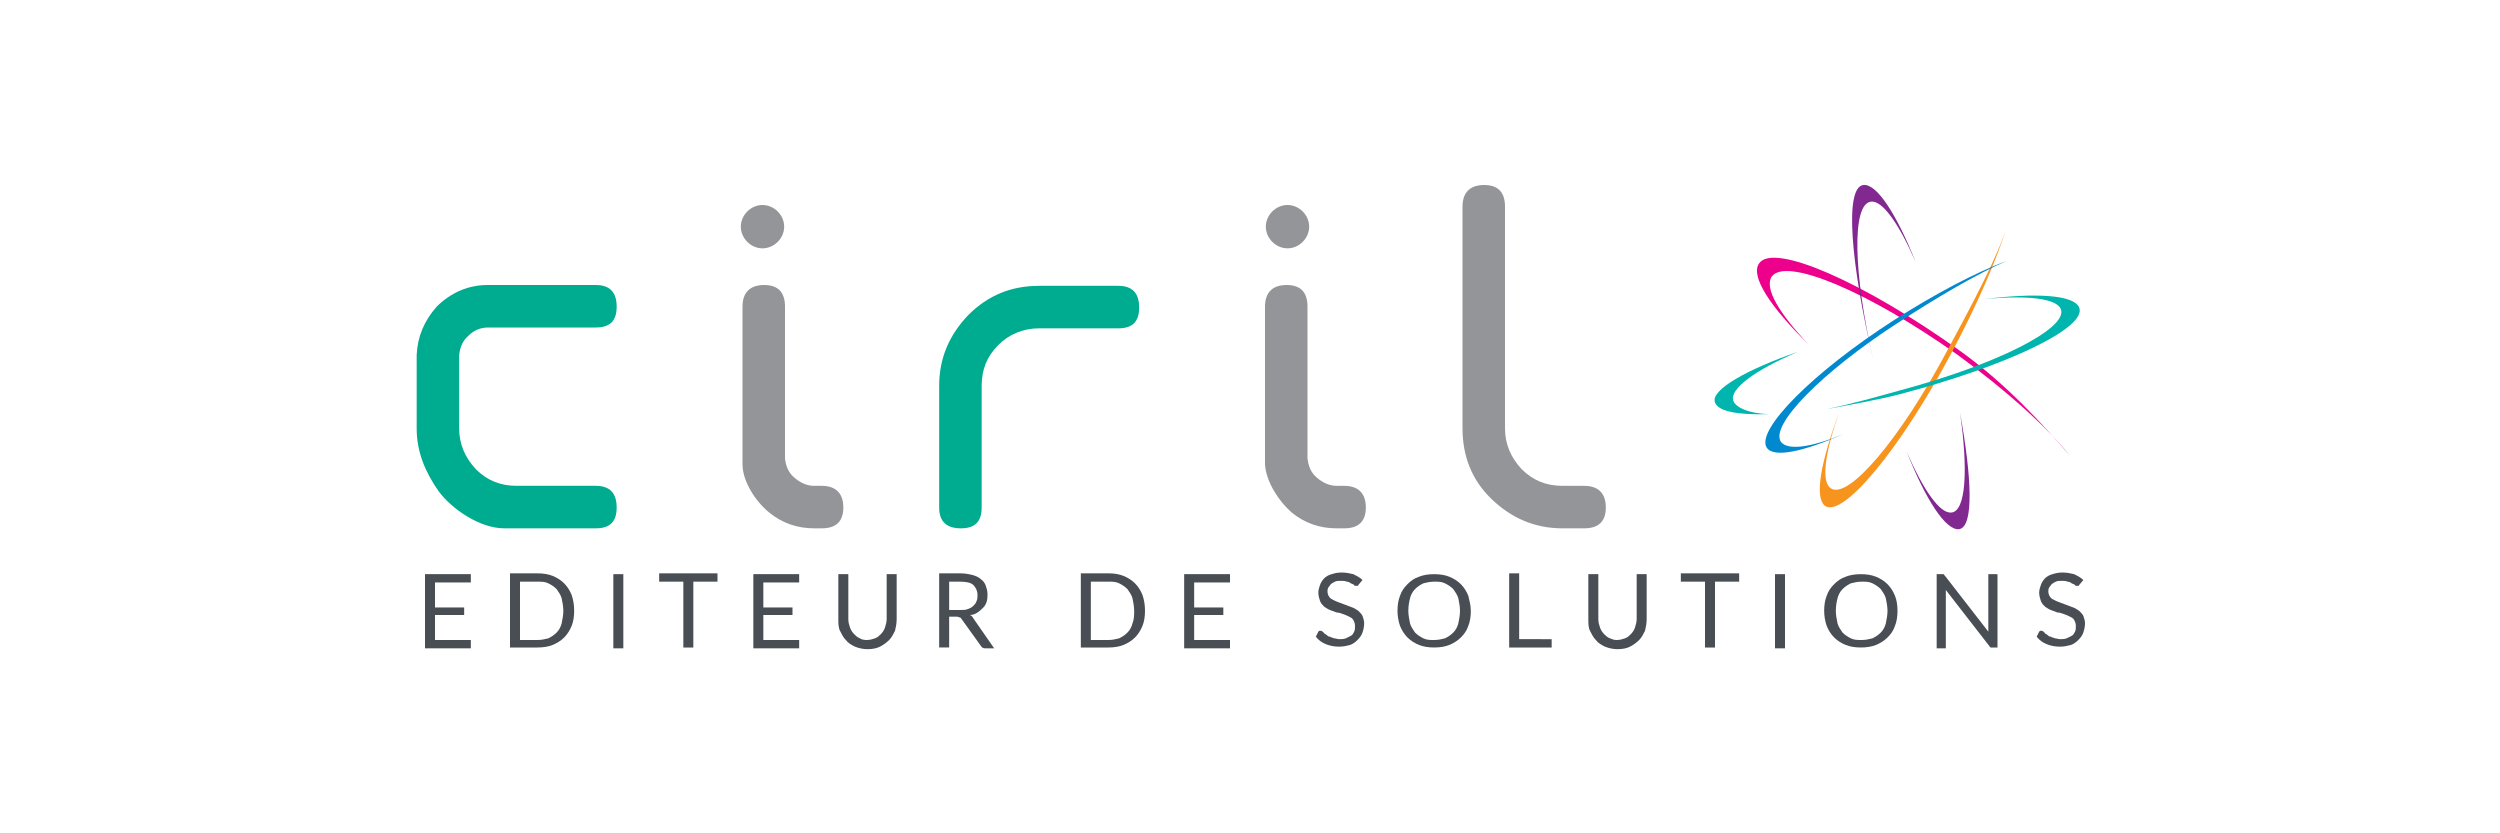 <?xml version="1.0" encoding="utf-8"?>
<!-- Generator: Adobe Illustrator 24.0.0, SVG Export Plug-In . SVG Version: 6.00 Build 0)  -->
<svg version="1.1" id="Calque_1" xmlns="http://www.w3.org/2000/svg" xmlns:xlink="http://www.w3.org/1999/xlink" x="0px" y="0px"
	 viewBox="0 0 300 100" style="enable-background:new 0 0 300 100;" xml:space="preserve">
<style type="text/css">
	.st0{fill:#FFFFFF;}
	.st1{fill:#00AC8F;}
	.st2{fill:#939598;}
	.st3{fill:#EC008C;}
	.st4{fill:#F7941E;}
	.st5{fill:#812990;}
	.st6{fill:#00B5AD;}
	.st7{fill:#0089CF;}
	.st8{fill:#494E55;}
</style>
<rect class="st0" width="300" height="100"/>
<g>
	<g>
		<path class="st1" d="M52.4,36.8c1.6-1.6,3.7-2.6,6.1-2.6H65h6.5c1.7,0,2.5,0.9,2.5,2.6c0,1.7-0.8,2.5-2.5,2.5H65h-6.4
			c-0.9,0-1.7,0.3-2.4,1c-0.7,0.6-1,1.4-1.1,2.3v8.8c0,1.9,0.7,3.5,2,4.9c1.4,1.4,3,2,4.9,2h9.5c1.7,0,2.5,0.9,2.5,2.6
			c0,1.7-0.8,2.5-2.5,2.5H62h-1.5c-2.9,0-6.3-2.3-7.9-4.5C51,56.6,50,54.2,50,51.4v-8.8C50.1,40.4,50.9,38.5,52.4,36.8"/>
		<path class="st2" d="M89.1,55.7V36.8c0-1.7,0.9-2.6,2.6-2.6c1.7,0,2.5,0.9,2.5,2.6V55c0.1,0.9,0.4,1.7,1.1,2.3
			c0.7,0.6,1.5,1,2.4,1h0.4h0.5c1.7,0,2.6,0.9,2.6,2.6c0,1.7-0.9,2.5-2.6,2.5h-0.5h-0.4c-2,0-3.8-0.6-5.4-1.9
			C90.7,60.2,89.1,57.8,89.1,55.7"/>
		<path class="st1" d="M112.7,46.3c0-3.3,1.2-6.1,3.5-8.5c2.4-2.4,5.2-3.5,8.5-3.5h4.7h4.8c1.7,0,2.5,0.9,2.5,2.6
			c0,1.7-0.8,2.5-2.5,2.5h-4.8h-4.7c-1.9,0-3.6,0.7-4.9,2c-1.4,1.4-2,3-2,4.9v14.6c0,1.7-0.8,2.5-2.5,2.5c-1.7,0-2.6-0.8-2.6-2.5
			v-7.3V46.3z"/>
		<path class="st2" d="M187.5,63.4c-3.3,0-6.1-1.2-8.5-3.5c-2.4-2.3-3.5-5.2-3.5-8.5V38.1V24.8c0-1.7,0.9-2.6,2.6-2.6
			c1.7,0,2.5,0.9,2.5,2.6v13.3v13.3c0,1.9,0.7,3.5,2,4.9c1.4,1.4,3,2,4.9,2h1.3h1.3c1.7,0,2.6,0.9,2.6,2.6c0,1.7-0.9,2.5-2.6,2.5
			h-1.3H187.5z"/>
		<path class="st2" d="M88.9,27.2c0-1.4,1.2-2.6,2.6-2.6c1.4,0,2.6,1.2,2.6,2.6c0,1.4-1.2,2.6-2.6,2.6
			C90.1,29.8,88.9,28.6,88.9,27.2"/>
		<path class="st2" d="M151.9,27.2c0-1.4,1.2-2.6,2.6-2.6c1.4,0,2.6,1.2,2.6,2.6c0,1.4-1.2,2.6-2.6,2.6
			C153.1,29.8,151.9,28.6,151.9,27.2"/>
		<path class="st3" d="M248.4,54.7c-3.2-3.7-7.5-8.5-13.2-12.6c-11.6-8.3-22.4-13-24.1-10.5c-1.1,1.5,1.3,5.2,5.9,9.7
			c-3.5-3.7-5.3-6.7-4.4-8.1c1.7-2.4,11.6,1.8,22.2,9.3C240.7,46.8,245.6,51.2,248.4,54.7"/>
		<path class="st4" d="M240.9,27c-1.2,3.9-4.5,10-7.3,15.2C228,52.7,221.8,60,219.7,58.6c-1.2-0.8-0.7-4.3,1-9.1
			c-2.2,5.9-3,10.2-1.7,11.2c2.1,1.5,8.9-6.6,15.1-18.2C237.2,36.7,239.6,31.2,240.9,27"/>
		<path class="st5" d="M224.8,43.2c-2.4-10.4-2.6-18.7-0.3-19c1.4-0.2,3.4,2.7,5.4,7.3c-2.3-5.8-4.7-9.5-6.3-9.3
			C221.3,22.5,222.1,31.7,224.8,43.2"/>
		<path class="st6" d="M219.2,49.1c2.8-0.6,5.8-1.4,8.6-2.2c11.7-3.1,20.4-7.5,19.5-9.8c-0.5-1.3-4.1-1.7-9.2-1.2
			c6.3-0.8,10.8-0.5,11.4,1c1,2.4-8.6,7-21.5,10.4C225.3,48,221.8,48.6,219.2,49.1"/>
		<path class="st7" d="M240.8,31.3c-3.7,1.4-8.5,3.9-13.5,7.1c-9.8,6.3-16.6,13.2-15.3,15.3c0.8,1.3,4.4,0.5,9.2-1.6
			c-3.9,1.6-6.7,2-7.5,0.9c-1.3-2,4.9-8.3,13.8-14.1C232.4,35.7,237,33,240.8,31.3"/>
		<path class="st5" d="M235.2,49.5c1,6.9,0.7,11.8-1,12c-1.4,0.2-3.4-2.7-5.4-7.3c2.3,5.8,4.7,9.5,6.3,9.3
			C236.9,63.2,236.6,57.2,235.2,49.5"/>
		<path class="st6" d="M215.8,42.2c-5.2,2.2-8.3,4.5-7.8,5.9c0.3,0.8,1.8,1.5,4.2,1.6c-3.6,0.1-6-0.3-6.4-1.4
			C205.2,46.8,209.7,44.3,215.8,42.2"/>
		<path class="st2" d="M151.8,55.7V36.8c0-1.7,0.9-2.6,2.6-2.6c1.7,0,2.5,0.9,2.5,2.6V55c0.1,0.9,0.4,1.7,1.1,2.3
			c0.7,0.6,1.5,1,2.4,1h0.4h0.5c1.7,0,2.6,0.9,2.6,2.6c0,1.7-0.9,2.5-2.6,2.5h-0.5h-0.4c-2,0-3.8-0.6-5.4-1.9
			C153.5,60.2,151.9,57.8,151.8,55.7"/>
	</g>
	<g>
		<path class="st8" d="M56.5,76.8l0,1H51v-8.9h5.5v1h-4.3v3h3.5v0.9h-3.5v3H56.5z"/>
		<path class="st8" d="M68.9,73.3c0,0.7-0.1,1.3-0.3,1.8c-0.2,0.5-0.5,1-0.9,1.4c-0.4,0.4-0.9,0.7-1.4,0.9c-0.5,0.2-1.1,0.3-1.8,0.3
			h-3.3v-8.9h3.3c0.7,0,1.3,0.1,1.8,0.3c0.5,0.2,1,0.5,1.4,0.9c0.4,0.4,0.7,0.9,0.9,1.4C68.8,72,68.9,72.6,68.9,73.3z M67.6,73.3
			c0-0.5-0.1-1-0.2-1.5c-0.1-0.4-0.4-0.8-0.6-1.1c-0.3-0.3-0.6-0.5-1-0.7c-0.4-0.2-0.8-0.2-1.3-0.2h-2.1v7h2.1
			c0.5,0,0.9-0.1,1.3-0.2c0.4-0.2,0.7-0.4,1-0.7c0.3-0.3,0.5-0.7,0.6-1.1C67.5,74.3,67.6,73.8,67.6,73.3z"/>
		<path class="st8" d="M74.8,77.8h-1.2v-8.9h1.2V77.8z"/>
		<path class="st8" d="M86.1,69.8h-2.9v7.9H82v-7.9h-2.9v-1h7V69.8z"/>
		<path class="st8" d="M95.9,76.8l0,1h-5.5v-8.9h5.5v1h-4.3v3h3.5v0.9h-3.5v3H95.9z"/>
		<path class="st8" d="M104,76.8c0.4,0,0.7-0.1,1-0.2c0.3-0.1,0.5-0.3,0.7-0.5c0.2-0.2,0.4-0.5,0.5-0.8c0.1-0.3,0.2-0.7,0.2-1v-5.4
			h1.2v5.4c0,0.5-0.1,1-0.2,1.4c-0.2,0.4-0.4,0.8-0.7,1.1c-0.3,0.3-0.7,0.6-1.1,0.8c-0.4,0.2-0.9,0.3-1.5,0.3c-0.5,0-1-0.1-1.5-0.3
			c-0.4-0.2-0.8-0.4-1.1-0.8c-0.3-0.3-0.5-0.7-0.7-1.1c-0.2-0.4-0.2-0.9-0.2-1.4v-5.4h1.2v5.4c0,0.4,0.1,0.7,0.2,1
			c0.1,0.3,0.3,0.6,0.5,0.8c0.2,0.2,0.4,0.4,0.7,0.5C103.3,76.7,103.6,76.8,104,76.8z"/>
		<path class="st8" d="M119.3,77.8h-1.1c-0.2,0-0.4-0.1-0.5-0.3l-2.3-3.2c-0.1-0.1-0.1-0.2-0.2-0.2c-0.1,0-0.2-0.1-0.4-0.1h-0.9v3.7
			h-1.2v-8.9h2.5c0.6,0,1.1,0.1,1.5,0.2c0.4,0.1,0.8,0.3,1,0.5c0.3,0.2,0.5,0.5,0.6,0.8s0.2,0.6,0.2,1c0,0.3,0,0.6-0.1,0.9
			c-0.1,0.3-0.2,0.5-0.4,0.7c-0.2,0.2-0.4,0.4-0.7,0.6c-0.3,0.2-0.6,0.3-0.9,0.3c0.2,0.1,0.3,0.2,0.4,0.4L119.3,77.8z M115.2,73.2
			c0.3,0,0.7,0,0.9-0.1c0.3-0.1,0.5-0.2,0.7-0.4c0.2-0.2,0.3-0.3,0.4-0.6c0.1-0.2,0.1-0.5,0.1-0.7c0-0.5-0.2-0.9-0.5-1.2
			c-0.3-0.3-0.9-0.4-1.6-0.4h-1.3v3.4H115.2z"/>
		<path class="st8" d="M137.4,73.3c0,0.7-0.1,1.3-0.3,1.8c-0.2,0.5-0.5,1-0.9,1.4c-0.4,0.4-0.9,0.7-1.4,0.9
			c-0.5,0.2-1.1,0.3-1.8,0.3h-3.3v-8.9h3.3c0.7,0,1.3,0.1,1.8,0.3c0.5,0.2,1,0.5,1.4,0.9c0.4,0.4,0.7,0.9,0.9,1.4
			C137.3,72,137.4,72.6,137.4,73.3z M136.1,73.3c0-0.5-0.1-1-0.2-1.5c-0.1-0.4-0.4-0.8-0.6-1.1c-0.3-0.3-0.6-0.5-1-0.7
			c-0.4-0.2-0.8-0.2-1.3-0.2h-2.1v7h2.1c0.5,0,0.9-0.1,1.3-0.2c0.4-0.2,0.7-0.4,1-0.7c0.3-0.3,0.5-0.7,0.6-1.1
			C136.1,74.3,136.1,73.8,136.1,73.3z"/>
		<path class="st8" d="M147.6,76.8l0,1h-5.5v-8.9h5.5v1h-4.3v3h3.5v0.9h-3.5v3H147.6z"/>
		<path class="st8" d="M163,70.2c0,0.1-0.1,0.1-0.1,0.1s-0.1,0-0.2,0c-0.1,0-0.2,0-0.2-0.1c-0.1-0.1-0.2-0.1-0.4-0.2
			c-0.1-0.1-0.3-0.2-0.5-0.2c-0.2-0.1-0.4-0.1-0.7-0.1c-0.3,0-0.5,0-0.7,0.1c-0.2,0.1-0.4,0.2-0.5,0.3s-0.2,0.3-0.3,0.4
			c-0.1,0.2-0.1,0.3-0.1,0.5c0,0.2,0.1,0.5,0.2,0.6c0.1,0.2,0.3,0.3,0.5,0.4c0.2,0.1,0.4,0.2,0.7,0.3c0.3,0.1,0.5,0.2,0.8,0.3
			c0.3,0.1,0.5,0.2,0.8,0.3c0.3,0.1,0.5,0.3,0.7,0.4c0.2,0.2,0.4,0.4,0.5,0.6c0.1,0.3,0.2,0.6,0.2,0.9c0,0.4-0.1,0.8-0.2,1.1
			c-0.1,0.3-0.3,0.6-0.6,0.9c-0.3,0.3-0.6,0.5-0.9,0.6c-0.4,0.1-0.8,0.2-1.3,0.2c-0.6,0-1.1-0.1-1.6-0.3c-0.5-0.2-0.9-0.5-1.2-0.9
			l0.3-0.6c0,0,0.1-0.1,0.1-0.1s0.1,0,0.2,0c0.1,0,0.1,0,0.2,0.1c0.1,0,0.1,0.1,0.2,0.2c0.1,0.1,0.2,0.1,0.3,0.2
			c0.1,0.1,0.2,0.2,0.4,0.2c0.1,0.1,0.3,0.1,0.5,0.2c0.2,0,0.4,0.1,0.6,0.1c0.3,0,0.5,0,0.8-0.1c0.2-0.1,0.4-0.2,0.6-0.3
			c0.2-0.1,0.3-0.3,0.4-0.5c0.1-0.2,0.1-0.4,0.1-0.7c0-0.3-0.1-0.5-0.2-0.7c-0.1-0.2-0.3-0.3-0.5-0.4c-0.2-0.1-0.4-0.2-0.7-0.3
			s-0.5-0.2-0.8-0.2c-0.3-0.1-0.5-0.2-0.8-0.3c-0.3-0.1-0.5-0.3-0.7-0.4c-0.2-0.2-0.4-0.4-0.5-0.7c-0.1-0.3-0.2-0.6-0.2-1
			c0-0.3,0.1-0.6,0.2-0.9c0.1-0.3,0.3-0.6,0.5-0.8c0.2-0.2,0.5-0.4,0.9-0.5c0.3-0.1,0.7-0.2,1.2-0.2c0.5,0,1,0.1,1.4,0.2
			c0.4,0.2,0.8,0.4,1.1,0.7L163,70.2z"/>
		<path class="st8" d="M176.5,73.3c0,0.7-0.1,1.3-0.3,1.8c-0.2,0.6-0.5,1-0.9,1.4c-0.4,0.4-0.9,0.7-1.4,0.9
			c-0.5,0.2-1.1,0.3-1.8,0.3c-0.7,0-1.3-0.1-1.8-0.3c-0.5-0.2-1-0.5-1.4-0.9c-0.4-0.4-0.7-0.9-0.9-1.4c-0.2-0.6-0.3-1.2-0.3-1.8
			c0-0.7,0.1-1.3,0.3-1.8c0.2-0.6,0.5-1,0.9-1.4c0.4-0.4,0.8-0.7,1.4-0.9c0.5-0.2,1.1-0.3,1.8-0.3c0.7,0,1.3,0.1,1.8,0.3
			c0.5,0.2,1,0.5,1.4,0.9c0.4,0.4,0.7,0.9,0.9,1.4C176.3,72,176.5,72.6,176.5,73.3z M175.2,73.3c0-0.5-0.1-1-0.2-1.5
			c-0.1-0.4-0.4-0.8-0.6-1.1c-0.3-0.3-0.6-0.5-1-0.7c-0.4-0.2-0.8-0.2-1.3-0.2c-0.5,0-0.9,0.1-1.3,0.2c-0.4,0.2-0.7,0.4-1,0.7
			c-0.3,0.3-0.5,0.7-0.6,1.1c-0.1,0.4-0.2,0.9-0.2,1.5c0,0.5,0.1,1,0.2,1.5c0.1,0.4,0.4,0.8,0.6,1.1c0.3,0.3,0.6,0.5,1,0.7
			s0.8,0.2,1.3,0.2c0.5,0,0.9-0.1,1.3-0.2c0.4-0.2,0.7-0.4,1-0.7c0.3-0.3,0.5-0.7,0.6-1.1C175.1,74.3,175.2,73.8,175.2,73.3z"/>
		<path class="st8" d="M186.2,76.7v1h-5.1v-8.9h1.2v7.9H186.2z"/>
		<path class="st8" d="M194,76.8c0.4,0,0.7-0.1,1-0.2c0.3-0.1,0.5-0.3,0.7-0.5c0.2-0.2,0.4-0.5,0.5-0.8c0.1-0.3,0.2-0.7,0.2-1v-5.4
			h1.2v5.4c0,0.5-0.1,1-0.2,1.4c-0.2,0.4-0.4,0.8-0.7,1.1c-0.3,0.3-0.7,0.6-1.1,0.8c-0.4,0.2-0.9,0.3-1.5,0.3c-0.5,0-1-0.1-1.5-0.3
			c-0.4-0.2-0.8-0.4-1.1-0.8c-0.3-0.3-0.5-0.7-0.7-1.1c-0.2-0.4-0.2-0.9-0.2-1.4v-5.4h1.2v5.4c0,0.4,0.1,0.7,0.2,1
			c0.1,0.3,0.3,0.6,0.5,0.8c0.2,0.2,0.4,0.4,0.7,0.5S193.6,76.8,194,76.8z"/>
		<path class="st8" d="M208.7,69.8h-2.9v7.9h-1.2v-7.9h-2.9v-1h7V69.8z"/>
		<path class="st8" d="M214.2,77.8H213v-8.9h1.2V77.8z"/>
		<path class="st8" d="M227.7,73.3c0,0.7-0.1,1.3-0.3,1.8c-0.2,0.6-0.5,1-0.9,1.4c-0.4,0.4-0.9,0.7-1.4,0.9
			c-0.5,0.2-1.1,0.3-1.8,0.3c-0.7,0-1.3-0.1-1.8-0.3c-0.5-0.2-1-0.5-1.4-0.9c-0.4-0.4-0.7-0.9-0.9-1.4c-0.2-0.6-0.3-1.2-0.3-1.8
			c0-0.7,0.1-1.3,0.3-1.8c0.2-0.6,0.5-1,0.9-1.4c0.4-0.4,0.8-0.7,1.4-0.9c0.5-0.2,1.1-0.3,1.8-0.3c0.7,0,1.3,0.1,1.8,0.3
			c0.5,0.2,1,0.5,1.4,0.9c0.4,0.4,0.7,0.9,0.9,1.4C227.6,72,227.7,72.6,227.7,73.3z M226.5,73.3c0-0.5-0.1-1-0.2-1.5
			c-0.1-0.4-0.4-0.8-0.6-1.1c-0.3-0.3-0.6-0.5-1-0.7c-0.4-0.2-0.8-0.2-1.3-0.2c-0.5,0-0.9,0.1-1.3,0.2c-0.4,0.2-0.7,0.4-1,0.7
			c-0.3,0.3-0.5,0.7-0.6,1.1c-0.1,0.4-0.2,0.9-0.2,1.5c0,0.5,0.1,1,0.2,1.5c0.1,0.4,0.4,0.8,0.6,1.1c0.3,0.3,0.6,0.5,1,0.7
			c0.4,0.2,0.8,0.2,1.3,0.2c0.5,0,0.9-0.1,1.3-0.2c0.4-0.2,0.7-0.4,1-0.7c0.3-0.3,0.5-0.7,0.6-1.1C226.4,74.3,226.5,73.8,226.5,73.3
			z"/>
		<path class="st8" d="M239.7,68.8v8.9h-0.6c-0.1,0-0.2,0-0.2,0c-0.1,0-0.1-0.1-0.2-0.2l-5.2-6.7c0,0.1,0,0.2,0,0.3
			c0,0.1,0,0.2,0,0.3v6.4h-1.1v-8.9h0.6c0.1,0,0.1,0,0.1,0c0,0,0.1,0,0.1,0c0,0,0.1,0,0.1,0.1c0,0,0.1,0.1,0.1,0.1l5.2,6.7
			c0-0.1,0-0.2,0-0.3c0-0.1,0-0.2,0-0.3v-6.3H239.7z"/>
		<path class="st8" d="M249.5,70.2c0,0.1-0.1,0.1-0.1,0.1c0,0-0.1,0-0.2,0c-0.1,0-0.2,0-0.2-0.1c-0.1-0.1-0.2-0.1-0.4-0.2
			c-0.1-0.1-0.3-0.2-0.5-0.2c-0.2-0.1-0.4-0.1-0.7-0.1c-0.3,0-0.5,0-0.7,0.1c-0.2,0.1-0.4,0.2-0.5,0.3c-0.1,0.1-0.2,0.3-0.3,0.4
			c-0.1,0.2-0.1,0.3-0.1,0.5c0,0.2,0.1,0.5,0.2,0.6c0.1,0.2,0.3,0.3,0.5,0.4c0.2,0.1,0.4,0.2,0.7,0.3c0.3,0.1,0.5,0.2,0.8,0.3
			c0.3,0.1,0.5,0.2,0.8,0.3c0.3,0.1,0.5,0.3,0.7,0.4c0.2,0.2,0.4,0.4,0.5,0.6c0.1,0.3,0.2,0.6,0.2,0.9c0,0.4-0.1,0.8-0.2,1.1
			c-0.1,0.3-0.3,0.6-0.6,0.9c-0.3,0.3-0.6,0.5-0.9,0.6c-0.4,0.1-0.8,0.2-1.3,0.2c-0.6,0-1.1-0.1-1.6-0.3c-0.5-0.2-0.9-0.5-1.2-0.9
			l0.3-0.6c0,0,0.1-0.1,0.1-0.1s0.1,0,0.2,0c0.1,0,0.1,0,0.2,0.1c0.1,0,0.1,0.1,0.2,0.2c0.1,0.1,0.2,0.1,0.3,0.2s0.2,0.2,0.4,0.2
			c0.1,0.1,0.3,0.1,0.5,0.2c0.2,0,0.4,0.1,0.6,0.1c0.3,0,0.5,0,0.8-0.1c0.2-0.1,0.4-0.2,0.6-0.3c0.2-0.1,0.3-0.3,0.4-0.5
			c0.1-0.2,0.1-0.4,0.1-0.7c0-0.3-0.1-0.5-0.2-0.7c-0.1-0.2-0.3-0.3-0.5-0.4c-0.2-0.1-0.4-0.2-0.7-0.3s-0.5-0.2-0.8-0.2
			c-0.3-0.1-0.5-0.2-0.8-0.3c-0.3-0.1-0.5-0.3-0.7-0.4c-0.2-0.2-0.4-0.4-0.5-0.7c-0.1-0.3-0.2-0.6-0.2-1c0-0.3,0.1-0.6,0.2-0.9
			c0.1-0.3,0.3-0.6,0.5-0.8c0.2-0.2,0.5-0.4,0.9-0.5c0.3-0.1,0.7-0.2,1.2-0.2c0.5,0,1,0.1,1.4,0.2c0.4,0.2,0.8,0.4,1.1,0.7
			L249.5,70.2z"/>
	</g>
</g>
</svg>
